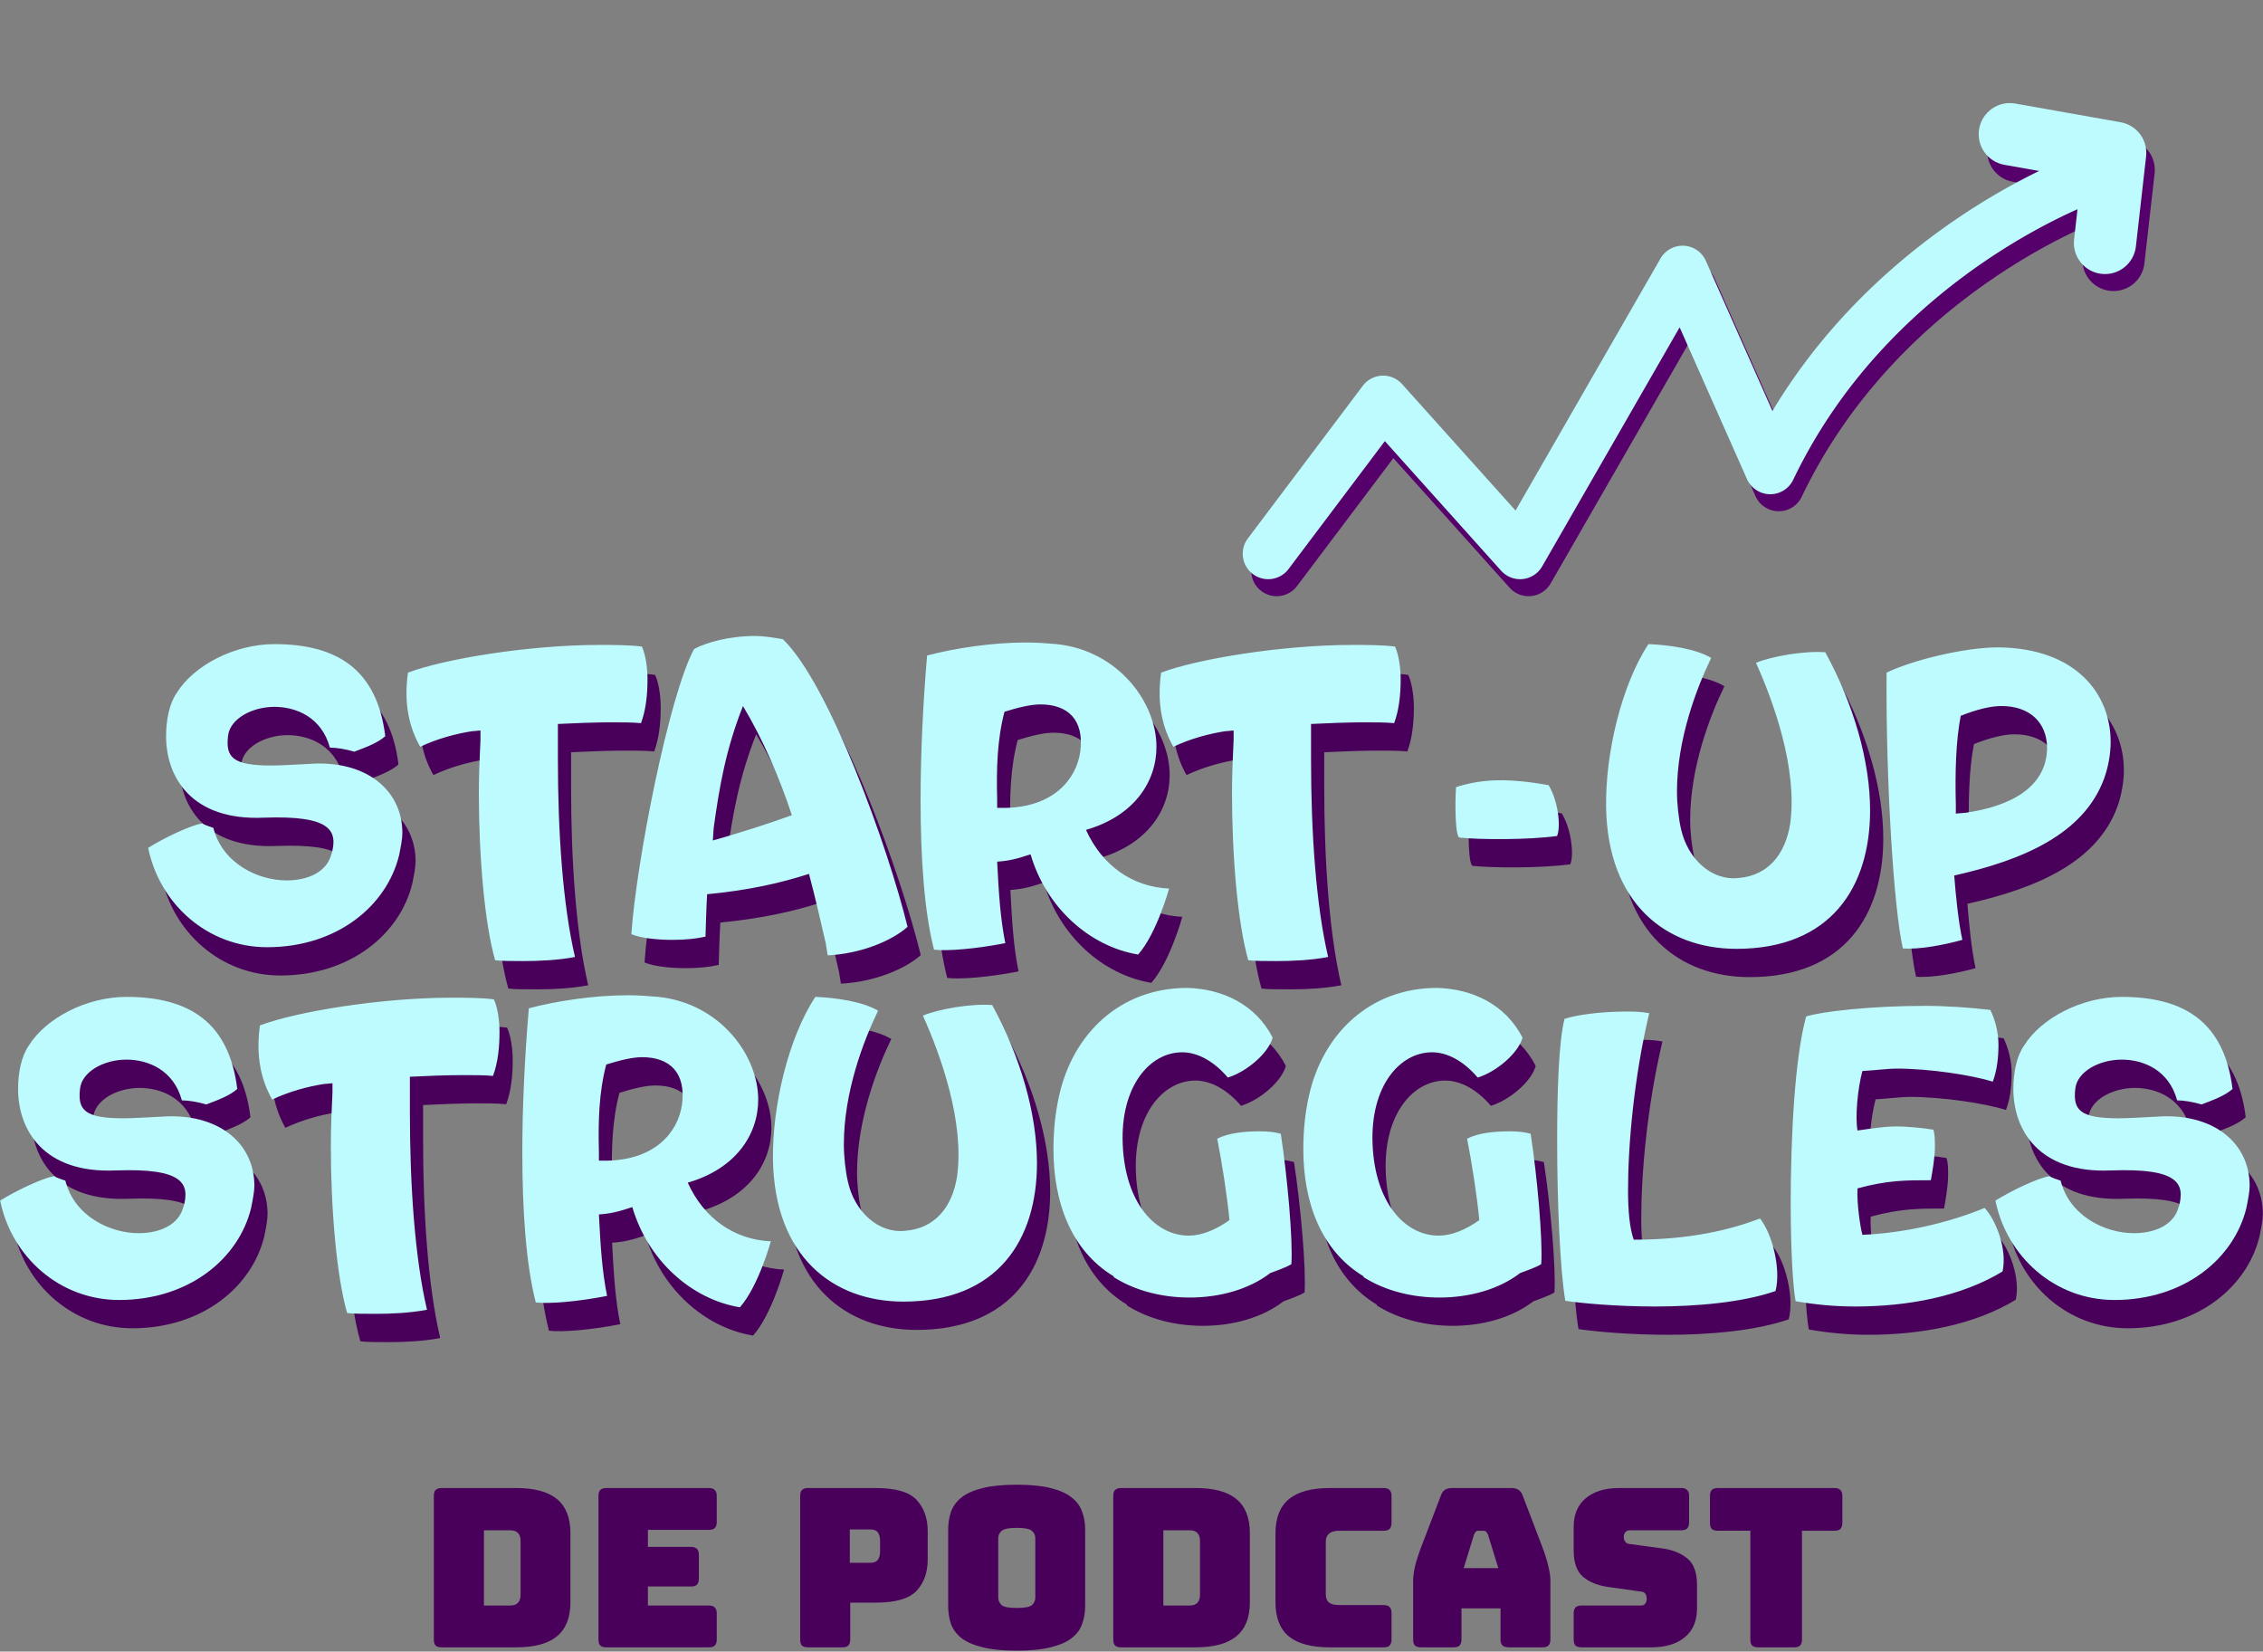 <svg xmlns="http://www.w3.org/2000/svg" width="1436" height="1048" fill="none"><rect width="100%" height="100%" fill="#808080" stroke="none"/><path fill="#49005B" d="M327.522 1045.32h-47.187c-1.774 0-3.081-.38-3.921-1.13-.747-.84-1.12-2.15-1.12-3.93v-90.97c0-1.778.373-3.042 1.12-3.791.84-.842 2.147-1.263 3.921-1.263h47.187c11.668 0 20.303 2.34 25.904 7.019 5.694 4.68 8.541 11.887 8.541 21.62v43.805c0 9.73-2.847 16.94-8.541 21.62-5.601 4.68-14.236 7.02-25.904 7.02zm-20.443-74.27v47.73h16.662c2.241 0 3.874-.56 4.901-1.68 1.12-1.12 1.68-2.86 1.68-5.2v-34.111c0-2.34-.56-4.024-1.68-5.054-1.027-1.123-2.66-1.685-4.901-1.685h-16.662zm142.695 74.27h-64.97c-1.774 0-3.081-.38-3.921-1.13-.746-.84-1.12-2.15-1.12-3.93v-90.97c0-1.778.374-3.042 1.12-3.791.84-.842 2.147-1.263 3.921-1.263h64.97c1.773 0 3.034.421 3.78 1.263.841.749 1.261 2.013 1.261 3.791v16.426c0 1.778-.42 3.088-1.261 3.931-.746.748-2.007 1.123-3.78 1.123h-38.646v10.81h27.304c1.774 0 3.034.421 3.781 1.263.84.749 1.26 2.012 1.26 3.791v15.026c0 1.77-.42 3.08-1.26 3.93-.747.75-2.007 1.12-3.781 1.12h-27.304v12.07h38.646c1.773 0 3.034.42 3.78 1.27.841.75 1.261 2.01 1.261 3.79v16.42c0 1.78-.42 3.09-1.261 3.93-.746.75-2.007 1.13-3.78 1.13zm84.722 0h-21.704c-1.773 0-3.08-.38-3.92-1.13-.747-.84-1.121-2.15-1.121-3.93v-90.97c0-1.778.374-3.042 1.121-3.791.84-.842 2.147-1.263 3.92-1.263h42.847c12.695 0 21.376 2.527 26.044 7.581 4.667 5.054 7.001 11.652 7.001 19.795v17.97c0 8.142-2.334 14.738-7.001 19.798-4.668 5.05-13.349 7.58-26.044 7.58h-16.103v23.3c0 1.78-.42 3.09-1.26 3.93-.747.75-2.007 1.13-3.78 1.13zm4.76-74.831v21.199h12.602c2.707 0 4.481-.702 5.321-2.106.84-1.404 1.26-2.995 1.26-4.773v-7.441c0-1.778-.42-3.369-1.26-4.773-.84-1.404-2.614-2.106-5.321-2.106h-12.602zm149.353 48.291c0 4.31-.654 8.24-1.96 11.8-1.214 3.46-3.454 6.45-6.721 8.98-3.174 2.43-7.608 4.35-13.302 5.76-5.601 1.4-12.742 2.1-21.424 2.1-8.681 0-15.869-.7-21.563-2.1-5.694-1.41-10.175-3.33-13.442-5.76-3.174-2.53-5.414-5.52-6.721-8.98-1.214-3.56-1.82-7.49-1.82-11.8v-47.87c0-4.305.606-8.189 1.82-11.652 1.307-3.557 3.547-6.599 6.721-9.126 3.267-2.527 7.748-4.492 13.442-5.896s12.882-2.106 21.563-2.106c8.682 0 15.823.702 21.424 2.106 5.694 1.404 10.128 3.369 13.302 5.896 3.267 2.527 5.507 5.569 6.721 9.126 1.306 3.463 1.96 7.347 1.96 11.652v47.87zm-55.169-5.05c0 1.87.701 3.46 2.101 4.77 1.4 1.22 4.621 1.83 9.661 1.83 5.041 0 8.262-.61 9.662-1.83 1.4-1.31 2.1-2.9 2.1-4.77v-37.766c0-1.778-.7-3.276-2.1-4.492-1.4-1.311-4.621-1.966-9.662-1.966-5.04 0-8.261.655-9.661 1.966-1.4 1.216-2.101 2.714-2.101 4.492v37.766zm125.222 31.59h-47.187c-1.773 0-3.08-.38-3.92-1.13-.747-.84-1.121-2.15-1.121-3.93v-90.97c0-1.778.374-3.042 1.121-3.791.84-.842 2.147-1.263 3.92-1.263h47.187c11.669 0 20.303 2.34 25.904 7.019 5.695 4.68 8.542 11.887 8.542 21.62v43.805c0 9.73-2.847 16.94-8.542 21.62-5.601 4.68-14.235 7.02-25.904 7.02zm-20.443-74.27v47.73h16.663c2.24 0 3.874-.56 4.901-1.68 1.12-1.12 1.68-2.86 1.68-5.2v-34.111c0-2.34-.56-4.024-1.68-5.054-1.027-1.123-2.661-1.685-4.901-1.685h-16.663zm139.755 74.27h-34.165c-11.669 0-20.35-2.34-26.044-7.02-5.601-4.68-8.402-11.89-8.402-21.62v-43.664c0-9.734 2.801-16.94 8.402-21.62 5.694-4.773 14.375-7.16 26.044-7.16h34.165c1.773 0 3.034.421 3.78 1.263.841.749 1.261 2.013 1.261 3.791v16.987c0 1.778-.42 3.089-1.261 3.931-.746.749-2.007 1.123-3.78 1.123h-28.145c-2.893 0-5.04.609-6.44 1.825-1.401 1.123-2.101 2.855-2.101 5.195v33.409c0 2.34.7 4.07 2.101 5.2 1.4 1.03 3.547 1.54 6.44 1.54h28.145c1.773 0 3.034.42 3.78 1.27.841.74 1.261 2.01 1.261 3.79v16.7c0 1.78-.42 3.09-1.261 3.93-.746.75-2.007 1.13-3.78 1.13zm57.399-71.602-6.581 21.339h21.983l-6.581-21.339c-.373-.843-.793-1.451-1.26-1.825-.373-.375-.84-.562-1.4-.562h-3.501c-.56 0-1.073.187-1.54.562-.374.374-.747.982-1.12 1.825zm-7.981 66.542c0 1.78-.421 3.09-1.261 3.93-.746.75-2.007 1.13-3.78 1.13h-20.583c-1.774 0-3.081-.38-3.921-1.13-.747-.84-1.12-2.15-1.12-3.93v-37.06c0-2.81.42-6.037 1.26-9.687.933-3.65 2.334-7.909 4.201-12.776l12.182-31.868c.56-1.591 1.4-2.761 2.52-3.51 1.213-.749 2.754-1.123 4.621-1.123h37.665c1.774 0 3.221.374 4.341 1.123 1.214.749 2.1 1.919 2.66 3.51l12.182 31.868c1.867 4.867 3.221 9.126 4.061 12.776.933 3.65 1.4 6.877 1.4 9.687v37.06c0 1.78-.42 3.09-1.26 3.93-.747.75-2.007 1.13-3.781 1.13h-21.143c-1.867 0-3.267-.38-4.2-1.13-.841-.84-1.261-2.15-1.261-3.93v-19.65h-24.783v19.65zm120.488 5.06h-44.25c-1.77 0-3.08-.38-3.922-1.13-.747-.84-1.12-2.15-1.12-3.93v-16.42c0-1.78.373-3.04 1.12-3.79.842-.85 2.152-1.27 3.922-1.27h37.66c1.22 0 2.11-.37 2.67-1.12.65-.84.98-1.83.98-2.95 0-1.59-.33-2.76-.98-3.51-.56-.75-1.45-1.17-2.67-1.26l-21-2.95c-6.53-.94-11.81-3.09-15.82-6.46-3.92-3.367-5.882-8.983-5.882-16.845v-14.74c0-7.956 2.572-14.039 7.702-18.251 5.13-4.305 12.23-6.458 21.28-6.458h39.21c1.77 0 3.03.421 3.78 1.263.84.749 1.26 2.013 1.26 3.791v16.706c0 1.779-.42 3.089-1.26 3.931-.75.749-2.01 1.123-3.78 1.123h-32.63c-1.21 0-2.14.422-2.8 1.264-.65.749-.98 1.731-.98 2.948 0 1.217.33 2.246.98 3.089.66.842 1.59 1.31 2.8 1.404l20.87 2.807c6.53.936 11.81 3.089 15.82 6.458 4.01 3.37 6.02 8.985 6.02 16.85v14.74c0 7.95-2.61 14.08-7.84 18.39-5.14 4.21-12.18 6.32-21.14 6.32zm90.54 0h-22.69c-1.77 0-3.08-.38-3.92-1.13-.74-.84-1.12-2.15-1.12-3.93v-68.929h-20.58c-1.77 0-3.08-.374-3.92-1.123-.75-.842-1.12-2.153-1.12-3.931V949.29c0-1.778.37-3.042 1.12-3.791.84-.842 2.15-1.263 3.92-1.263h73.93c1.77 0 3.03.421 3.78 1.263.84.749 1.26 2.013 1.26 3.791v16.987c0 1.778-.42 3.089-1.26 3.931-.75.749-2.01 1.123-3.78 1.123h-20.58v68.929c0 1.78-.42 3.09-1.26 3.93-.75.75-2.01 1.13-3.78 1.13zM102.39 555.926c7.239 35.675 37.745 63.077 75.489 63.077 44.466 0 76.006-26.368 83.762-58.423 1.034-5.171 2.068-10.341 2.068-13.96 0-27.919-23.784-46.532-58.943-43.946-10.341.517-18.097 1.034-24.301 1.034-24.302 0-28.955-5.171-27.404-18.613 1.034-10.857 14.994-18.613 29.472-18.613 13.96 0 29.989 6.722 35.159 25.851 4.136 0 10.341 1.034 15.511 2.585 8.273-3.102 14.995-5.687 19.648-9.823-5.17-41.879-29.989-58.423-70.318-58.423-25.336 0-51.188 13.442-62.046 31.021-4.653 6.721-6.722 17.062-6.722 27.402 0 25.851 16.029 53.77 62.046 51.702 42.915-1.551 47.051 8.272 42.915 23.266v-.517c-2.585 11.374-14.477 17.061-28.438 17.061-18.355 0-40.846-10.857-46.534-33.347-2.326-.776-5.429-1.81-7.238-2.844-7.756 1.551-23.268 8.789-34.126 15.51zm238.28 71.866c9.824 0 21.716-.517 32.574-2.585-7.755-33.089-10.858-79.104-10.858-125.636V477.34c9.824-.517 24.302-1.034 33.091-1.034 8.273 0 13.961 0 19.648.517 3.103-8.273 4.137-18.096 4.137-27.919 0-8.273-1.551-16.545-3.62-20.681-8.272-1.034-18.096-1.034-26.886-1.034-44.466 0-98.239 8.789-121.506 17.579-2.844 20.163 1.034 35.157 7.755 47.048 10.858-5.17 22.751-8.272 32.574-9.823l5.688-.517v5.687c-.517 10.857-1.034 22.232-1.034 34.123 0 39.811 3.619 82.723 10.341 105.989 3.619.517 11.892.517 18.096.517zm192.942-3.619c21.199-1.034 40.847-9.306 50.671-18.096-12.41-50.668-49.637-154.071-79.109-182.507-5.687-1.034-12.409-2.068-17.579-2.068-16.546 0-31.023 4.136-38.779 8.272-16.028 29.729-36.71 135.459-39.812 180.956 6.204 2.586 16.545 3.62 26.369 3.62 7.756 0 15.253-.776 20.682-2.069.258-8.013.517-18.354 1.034-26.884 26.886-2.586 47.051-7.239 64.631-12.926 3.619 13.443 8.273 33.606 10.858 44.981v.517l1.034 6.204zm-72.904-72.9.517-7.755c3.62-26.368 7.756-50.151 18.614-77.553 12.409 20.681 23.267 45.498 31.023 69.281-18.614 6.721-31.023 10.34-42.915 13.959l-7.239 2.068zm140.356 69.281c8.273 1.034 26.887-.517 45.242-4.136-3.102-15.511-4.136-31.021-5.17-51.702 7.238-.517 11.892-1.551 21.198-4.653 9.824 33.606 37.228 58.423 68.251 63.593 11.892-13.443 19.647-41.879 19.647-41.879-23.267-1.034-42.397-14.476-52.738-37.225 30.506-8.789 44.724-30.504 44.724-52.736 0-27.919-24.042-61.008-63.338-65.144-5.688-.517-13.443-1.034-19.131-1.034-21.716 0-45.5 3.619-63.08 8.272-2.585 29.987-4.136 62.559-4.136 91.512 0 36.709 2.327 71.09 8.531 95.132zm40.072-89.961v-5.171c-.517-19.646 0-38.259 4.653-55.838 8.273-2.585 16.545-4.653 22.75-4.653 17.58 0 27.921 9.824 25.335 29.987-2.585 18.096-17.579 35.158-47.568 35.675h-5.17zm177.45 97.199c9.824 0 21.716-.517 32.574-2.585-7.756-33.089-10.858-79.104-10.858-125.636V477.34c9.824-.517 24.301-1.034 33.091-1.034 8.273 0 13.96 0 19.648.517 3.102-8.273 4.136-18.096 4.136-27.919 0-8.273-1.551-16.545-3.619-20.681-8.273-1.034-18.097-1.034-26.887-1.034-44.466 0-98.239 8.789-121.506 17.579-2.844 20.163 1.034 35.157 7.756 47.048 10.858-5.17 22.75-8.272 32.574-9.823l5.687-.517v5.687c-.517 10.857-1.034 22.232-1.034 34.123 0 39.811 3.619 82.723 10.341 105.989 3.619.517 11.892.517 18.097.517zm113.732-110.383c-.776 10.857-.517 32.055 2.327 32.055 12.667 1.292 42.915 1.551 61.787-1.034 2.585-6.205.517-22.749-5.429-32.314-25.853-4.395-41.364-4.136-58.685 1.293zm177.942 102.628c59.97 0 84.79-39.294 84.79-87.893 0-31.021-10.34-67.213-28.43-100.302-13.45-1.034-34.13 2.585-43.95 6.721 11.37 25.334 26.37 67.213 21.71 101.853-3.1 20.164-14.48 33.089-32.57 34.64-17.58 2.068-32.58-12.408-36.71-31.021-1.55-6.721-2.59-16.028-2.59-23.783 0-33.089 12.41-65.661 21.72-84.791-9.31-5.687-26.37-8.272-39.81-8.789-17.07 25.851-27.41 69.28-26.89 103.404 1.03 61.525 38.26 89.961 82.73 89.961zm105.6-.259c10.34.776 25.59-2.068 37.74-5.428-2.58-11.892-4.13-27.919-5.17-40.845 43.95-9.823 82.21-26.368 95.14-61.525 2.58-7.238 4.13-15.511 4.13-23.266 0-29.987-21.45-59.457-71.35-59.974-21.71 0-54.8 8.272-70.83 16.028-.52 69.28 4.65 150.71 10.34 175.01zm33.61-85.566v-5.687c-.52-20.164 0-40.328 3.1-56.356 10.34-4.136 19.13-6.204 25.85-6.204 17.84 0 28.96 10.341 28.96 26.885-.52 24.817-23.27 36.709-51.71 40.845l-6.2.517zM8.474 779.779c7.238 35.674 37.744 63.076 75.489 63.076 44.466 0 76.006-26.368 83.761-58.423 1.034-5.17 2.068-10.34 2.068-13.959 0-27.919-23.784-46.532-58.943-43.947-10.341.517-18.097 1.034-24.301 1.034-24.301 0-28.955-5.17-27.404-18.612 1.034-10.858 14.995-18.613 29.472-18.613 13.96 0 29.989 6.721 35.159 25.851 4.137 0 10.341 1.034 15.512 2.585 8.272-3.102 14.994-5.687 19.647-9.823-5.17-41.879-29.988-58.424-70.318-58.424-25.335 0-51.188 13.443-62.046 31.022-4.653 6.721-6.721 17.061-6.721 27.402 0 25.85 16.028 53.769 62.045 51.701 42.915-1.551 47.052 8.273 42.915 23.266v-.517c-2.585 11.375-14.477 17.062-28.437 17.062-18.356 0-40.847-10.858-46.535-33.348-2.326-.775-5.429-1.809-7.238-2.844-7.756 1.552-23.267 8.79-34.125 15.511zm238.28 71.866c9.824 0 21.716-.517 32.574-2.586-7.756-33.089-10.858-79.103-10.858-125.635v-22.232c9.824-.517 24.301-1.034 33.091-1.034 8.272 0 13.96 0 19.648.517 3.102-8.272 4.136-18.095 4.136-27.919 0-8.272-1.551-16.544-3.619-20.68-8.273-1.035-18.097-1.035-26.887-1.035-44.466 0-98.239 8.79-121.506 17.579-2.844 20.164 1.034 35.157 7.756 47.049 10.858-5.17 22.75-8.273 32.574-9.824l5.687-.517v5.688c-.517 10.857-1.034 22.231-1.034 34.123 0 39.81 3.619 82.723 10.341 105.989 3.619.517 11.892.517 18.097.517zm101.593-7.239c8.273 1.034 26.887-.517 45.242-4.136-3.102-15.51-4.136-31.021-5.17-51.702 7.238-.517 11.892-1.551 21.199-4.653 9.823 33.606 37.227 58.423 68.25 63.593 11.892-13.442 19.648-41.878 19.648-41.878-23.268-1.034-42.398-14.477-52.739-37.225 30.506-8.79 44.724-30.504 44.724-52.736 0-27.919-24.042-61.008-63.338-65.145-5.687-.517-13.443-1.034-19.131-1.034-21.716 0-45.5 3.62-63.079 8.273-2.586 29.987-4.137 62.559-4.137 91.512 0 36.708 2.327 71.09 8.531 95.131zm40.072-89.961v-5.17c-.517-19.647 0-38.259 4.653-55.838 8.273-2.585 16.546-4.653 22.75-4.653 17.58 0 27.921 9.823 25.335 29.987-2.585 18.096-17.579 35.157-47.568 35.674h-5.17zm193.177 89.444c59.978 0 84.796-39.293 84.796-87.893 0-31.021-10.341-67.212-28.437-100.301-13.444-1.034-34.126 2.585-43.95 6.721 11.375 25.334 26.37 67.212 21.716 101.852-3.102 20.164-14.477 33.09-32.574 34.641-17.579 2.068-32.573-12.409-36.71-31.021-1.551-6.722-2.585-16.028-2.585-23.783 0-33.089 12.409-65.662 21.716-84.791-9.307-5.687-26.37-8.273-39.813-8.79-17.062 25.851-27.403 69.281-26.886 103.404 1.034 61.525 38.261 89.961 82.727 89.961zm181.607-2.585c19.131 0 37.745-5.17 51.188-15.51 2.585-1.034 10.341-3.619 13.443-5.688 1.034-15.51-2.585-55.837-6.721-82.722-3.62-1.034-7.756-1.552-13.444-1.552-9.824 0-19.647 1.035-26.886 4.654 3.102 16.027 6.204 35.674 7.755 51.701-8.789 6.205-17.579 9.824-25.852 9.824-21.199 0-40.33-20.681-41.881-57.906-1.551-36.709 17.063-58.423 37.745-58.423 9.824 0 20.165 5.687 28.954 16.027 11.892-3.619 25.853-15.51 28.438-25.334-10.858-21.197-32.057-31.021-54.29-31.538-42.398 0-72.387 28.953-81.176 68.247-2.586 11.374-3.62 22.748-3.62 34.123 0 33.089 10.858 64.11 38.262 80.655v.517c13.96 8.789 31.023 12.925 48.085 12.925zm158.548 0c19.131 0 37.744-5.17 51.188-15.51 2.585-1.034 10.34-3.619 13.443-5.688 1.034-15.51-2.585-55.837-6.722-82.722-3.619-1.034-7.756-1.552-13.443-1.552-9.824 0-19.648 1.035-26.886 4.654 3.102 16.027 6.204 35.674 7.755 51.701-8.79 6.205-17.579 9.824-25.852 9.824-21.199 0-40.33-20.681-41.881-57.906-1.551-36.709 17.063-58.423 37.744-58.423 9.824 0 20.165 5.687 28.955 16.027 11.892-3.619 25.852-15.51 28.438-25.334-10.858-21.197-32.057-31.021-54.29-31.538-42.398 0-72.387 28.953-81.177 68.247-2.585 11.374-3.619 22.748-3.619 34.123 0 33.089 10.858 64.11 38.261 80.655v.517c13.961 8.789 31.023 12.925 48.086 12.925zm79.899 2.068c10.34 1.551 32.31 3.619 56.87 3.619 26.37 0 55.84-2.585 76.53-9.823 3.61-13.959-2.07-36.191-9.83-46.015-19.13 7.239-44.46 13.443-80.14 13.443-2.59-7.238-3.62-18.096-3.62-31.538 0-27.919 3.62-70.832 13.44-112.193-5.68-1.034-9.82-1.034-14.99-1.034-15.51 0-31.02 2.068-38.78 4.653-3.62 14.476-4.654 44.981-4.654 77.036 0 39.293 1.81 81.947 5.174 101.852zm183.87 3.619c33.09 0 67.22-6.204 93.59-22.231 3.1-13.96-4.14-32.573-11.38-40.328-22.23 9.307-51.19 16.028-77.56 17.062-1.55-5.687-3.62-20.681-3.1-29.47 19.13-5.17 30.51-5.17 46.54-5.17 1.03-5.688 2.58-14.477 2.58-21.198 0-4.136 0-7.755-1.03-10.858-6.21-1.034-15.52-2.068-24.3-2.068-5.18 0-13.45 1.034-23.79 2.585-1.55-8.272 0-26.367 3.1-37.742 8.28-.517 17.07-1.551 21.2-1.551 21.72 0 48.09 4.136 61.53 8.272 2.59-6.721 3.62-14.993 3.62-23.265 0-7.756-2.07-16.028-5.17-22.232-12.93-1.551-28.44-2.585-41.36-2.585-34.65 0-65.67 3.619-75.49 6.721-7.24 25.851-9.83 76.519-9.83 118.914 0 27.661 1.3 51.702 3.11 61.784 11.89 2.068 24.56 3.36 37.74 3.36z"/><path fill="#49005B" d="M1274.58 779.779c7.24 35.674 37.75 63.076 75.49 63.076 44.47 0 76.01-26.368 83.76-58.423 1.04-5.17 2.07-10.34 2.07-13.959 0-27.919-23.78-46.532-58.94-43.947-10.34.517-18.1 1.034-24.3 1.034-24.3 0-28.96-5.17-27.41-18.612 1.04-10.858 15-18.613 29.48-18.613 13.96 0 29.98 6.721 35.15 25.851 4.14 0 10.35 1.034 15.52 2.585 8.27-3.102 14.99-5.687 19.64-9.823-5.17-41.879-29.98-58.424-70.31-58.424-25.34 0-51.19 13.443-62.05 31.022-4.65 6.721-6.72 17.061-6.72 27.402 0 25.85 16.03 53.769 62.04 51.701 42.92-1.551 47.06 8.273 42.92 23.266v-.517c-2.59 11.375-14.48 17.062-28.44 17.062-18.35 0-40.85-10.858-46.53-33.348-2.33-.775-5.43-1.809-7.24-2.844-7.76 1.552-23.27 8.79-34.13 15.511z"/><path fill="#BDFBFF" d="M94.015 537.979c7.239 35.674 37.744 63.076 75.489 63.076 44.466 0 76.006-26.368 83.762-58.423 1.034-5.17 2.068-10.34 2.068-13.959 0-27.919-23.784-46.532-58.944-43.947-10.341.517-18.096 1.034-24.301 1.034-24.301 0-28.955-5.17-27.403-18.613 1.034-10.857 14.994-18.612 29.471-18.612 13.961 0 29.989 6.721 35.16 25.851 4.136 0 10.34 1.034 15.511 2.585 8.273-3.102 14.994-5.687 19.648-9.824-5.171-41.878-29.989-58.423-70.319-58.423-25.335 0-51.187 13.443-62.045 31.021-4.654 6.722-6.722 17.062-6.722 27.402 0 25.851 16.028 53.77 62.046 51.702 42.915-1.551 47.051 8.273 42.915 23.266v-.517c-2.586 11.374-14.478 17.062-28.438 17.062-18.355 0-40.847-10.858-46.534-33.348-2.327-.776-5.429-1.81-7.239-2.844-7.756 1.551-23.267 8.79-34.125 15.511zm238.28 71.866c9.824 0 21.716-.518 32.574-2.586-7.756-33.089-10.858-79.103-10.858-125.635v-22.232c9.824-.517 24.301-1.034 33.091-1.034 8.273 0 13.96 0 19.648.517 3.102-8.272 4.136-18.095 4.136-27.919 0-8.272-1.551-16.544-3.619-20.681-8.273-1.034-18.097-1.034-26.887-1.034-44.466 0-98.239 8.79-121.506 17.579-2.843 20.164 1.034 35.157 7.756 47.049 10.858-5.17 22.75-8.273 32.574-9.824l5.687-.517v5.688c-.517 10.857-1.034 22.231-1.034 34.123 0 39.81 3.62 82.723 10.341 105.988 3.62.517 11.892.518 18.097.518zm192.941-3.62c21.199-1.034 40.847-9.306 50.671-18.095-12.409-50.668-49.636-154.072-79.108-182.508-5.688-1.034-12.409-2.068-17.58-2.068-16.545 0-31.023 4.136-38.778 8.272-16.029 29.729-36.711 135.459-39.813 180.957 6.205 2.585 16.546 3.619 26.369 3.619 7.756 0 15.253-.775 20.682-2.068.259-8.014.517-18.354 1.034-26.885 26.887-2.585 47.052-7.238 64.631-12.925 3.62 13.442 8.273 33.606 10.858 44.98v.517l1.034 6.204zm-72.903-72.899.517-7.755c3.619-26.368 7.756-50.151 18.614-77.553 12.409 20.681 23.267 45.497 31.022 69.28-18.613 6.721-31.022 10.341-42.915 13.96l-7.238 2.068zm140.356 69.28c8.273 1.034 26.886-.517 45.242-4.136-3.103-15.51-4.137-31.021-5.171-51.702 7.239-.517 11.892-1.551 21.199-4.653 9.824 33.606 37.227 58.423 68.25 63.593 11.892-13.442 19.648-41.878 19.648-41.878-23.267-1.034-42.398-14.477-52.739-37.225 30.506-8.79 44.725-30.505 44.725-52.736 0-27.919-24.043-61.008-63.339-65.145-5.687-.517-13.443-1.034-19.13-1.034-21.716 0-45.5 3.619-63.08 8.273-2.585 29.987-4.136 62.559-4.136 91.512 0 36.708 2.326 71.09 8.531 95.131zm40.071-89.961v-5.17c-.517-19.647 0-38.259 4.653-55.838 8.273-2.585 16.546-4.653 22.751-4.653 17.579 0 27.92 9.823 25.335 29.987-2.585 18.095-17.58 35.157-47.568 35.674h-5.171zm177.45 97.2c9.824 0 21.716-.518 32.574-2.586-7.755-33.089-10.858-79.103-10.858-125.635v-22.232c9.824-.517 24.301-1.034 33.091-1.034 8.273 0 13.961 0 19.648.517 3.102-8.272 4.137-18.095 4.137-27.919 0-8.272-1.552-16.544-3.62-20.681-8.273-1.034-18.097-1.034-26.886-1.034-44.466 0-98.239 8.79-121.506 17.579-2.844 20.164 1.034 35.157 7.755 47.049 10.858-5.17 22.75-8.273 32.574-9.824l5.688-.517v5.688c-.517 10.857-1.034 22.231-1.034 34.123 0 39.81 3.619 82.723 10.341 105.988 3.619.517 11.892.518 18.096.518zm113.733-110.384c-.776 10.857-.518 32.055 2.326 32.055 12.668 1.293 42.915 1.551 61.787-1.034 2.586-6.204.517-22.749-5.429-32.313-25.852-4.395-41.363-4.137-58.684 1.292zm177.937 102.628c59.98 0 84.8-39.293 84.8-87.893 0-31.021-10.34-67.212-28.44-100.301-13.44-1.034-34.13 2.585-43.95 6.721 11.38 25.334 26.37 67.212 21.72 101.852-3.11 20.164-14.48 33.09-32.58 34.641-17.58 2.068-32.57-12.409-36.71-31.021-1.55-6.722-2.58-16.028-2.58-23.783 0-33.089 12.41-65.662 21.71-84.791-9.3-5.688-26.37-8.273-39.81-8.79-17.06 25.851-27.4 69.281-26.89 103.404 1.04 61.525 38.27 89.961 82.73 89.961zm105.6-.258c10.34.775 25.6-2.068 37.75-5.429-2.59-11.891-4.14-27.919-5.17-40.844 43.95-9.824 82.21-26.368 95.13-61.526 2.59-7.238 4.14-15.51 4.14-23.265 0-29.987-21.46-59.458-71.35-59.975-21.72 0-54.81 8.273-70.84 16.028-.52 69.28 4.65 150.711 10.34 175.011zm33.61-85.567v-5.687c-.52-20.164 0-40.327 3.1-56.355 10.34-4.136 19.13-6.204 25.86-6.204 17.83 0 28.95 10.34 28.95 26.885-.52 24.817-23.27 36.708-51.7 40.844l-6.21.517zM.098 761.832c7.239 35.674 37.745 63.076 75.489 63.076 44.466 0 76.006-26.368 83.762-58.423 1.034-5.171 2.068-10.341 2.068-13.96 0-27.919-23.784-46.531-58.943-43.946-10.341.517-18.097 1.034-24.302 1.034-24.3 0-28.954-5.171-27.403-18.613 1.034-10.857 14.994-18.613 29.471-18.613 13.96 0 29.989 6.722 35.16 25.851 4.136 0 10.341 1.034 15.511 2.585 8.273-3.102 14.994-5.687 19.648-9.823-5.171-41.878-29.989-58.423-70.319-58.423-25.335 0-51.187 13.442-62.045 31.021-4.654 6.721-6.722 17.062-6.722 27.402 0 25.851 16.029 53.77 62.046 51.702 42.915-1.551 47.051 8.272 42.915 23.266v-.517c-2.585 11.374-14.478 17.061-28.438 17.061-18.355 0-40.846-10.857-46.534-33.347-2.327-.776-5.43-1.81-7.239-2.844-7.755 1.551-23.267 8.789-34.125 15.511zm238.28 71.865c9.824 0 21.716-.517 32.574-2.585-7.756-33.089-10.858-79.104-10.858-125.635v-22.232c9.824-.517 24.301-1.034 33.091-1.034 8.273 0 13.961 0 19.648.517 3.102-8.273 4.136-18.096 4.136-27.919 0-8.273-1.551-16.545-3.619-20.681-8.273-1.034-18.097-1.034-26.886-1.034-44.466 0-98.239 8.789-121.507 17.579-2.843 20.163 1.035 35.157 7.756 47.048 10.858-5.17 22.75-8.272 32.574-9.823l5.688-.517v5.687c-.517 10.857-1.034 22.232-1.034 34.123 0 39.811 3.619 82.723 10.341 105.989 3.619.517 11.892.517 18.096.517zm101.594-7.238c8.273 1.034 26.886-.517 45.242-4.136-3.103-15.511-4.137-31.021-5.171-51.702 7.239-.517 11.892-1.551 21.199-4.653 9.824 33.606 37.227 58.423 68.25 63.593 11.892-13.443 19.648-41.879 19.648-41.879-23.267-1.034-42.398-14.476-52.739-37.225 30.506-8.789 44.725-30.504 44.725-52.736 0-27.919-24.043-61.008-63.338-65.144-5.688-.517-13.444-1.034-19.131-1.034-21.716 0-45.5 3.619-63.08 8.272-2.585 29.987-4.136 62.559-4.136 91.512 0 36.709 2.326 71.09 8.531 95.132zm40.071-89.961v-5.171c-.517-19.646 0-38.259 4.654-55.838 8.272-2.585 16.545-4.653 22.75-4.653 17.579 0 27.92 9.824 25.335 29.987-2.585 18.096-17.58 35.158-47.568 35.675h-5.171zm193.178 89.444c59.977 0 84.796-39.294 84.796-87.893 0-31.021-10.341-67.213-28.438-100.302-13.443-1.034-34.125 2.585-43.949 6.721 11.375 25.334 26.369 67.213 21.716 101.853-3.102 20.164-14.477 33.089-32.574 34.64-17.58 2.068-32.574-12.408-36.71-31.021-1.551-6.721-2.586-16.027-2.586-23.783 0-33.089 12.41-65.661 21.716-84.791-9.306-5.687-26.369-8.272-39.812-8.789-17.063 25.851-27.404 69.28-26.887 103.404 1.034 61.525 38.262 89.961 82.728 89.961zm181.607-2.585c19.13 0 37.744-5.17 51.187-15.511 2.586-1.034 10.341-3.619 13.444-5.687 1.034-15.511-2.586-55.838-6.722-82.723-3.619-1.034-7.756-1.551-13.443-1.551-9.824 0-19.648 1.034-26.887 4.653 3.103 16.028 6.205 35.674 7.756 51.702-8.79 6.204-17.58 9.823-25.852 9.823-21.199 0-40.33-20.68-41.881-57.906-1.551-36.708 17.062-58.423 37.744-58.423 9.824 0 20.165 5.687 28.955 16.028 11.892-3.619 25.852-15.511 28.438-25.334-10.858-21.198-32.057-31.021-54.29-31.538-42.398 0-72.387 28.953-81.177 68.246-2.585 11.375-3.619 22.749-3.619 34.123 0 33.09 10.858 64.111 38.261 80.655v.517c13.96 8.79 31.023 12.926 48.086 12.926zm158.547 0c19.131 0 37.745-5.17 51.188-15.511 2.585-1.034 10.341-3.619 13.443-5.687 1.034-15.511-2.585-55.838-6.721-82.723-3.62-1.034-7.756-1.551-13.444-1.551-9.823 0-19.647 1.034-26.886 4.653 3.102 16.028 6.205 35.674 7.756 51.702-8.79 6.204-17.58 9.823-25.853 9.823-21.199 0-40.329-20.68-41.881-57.906-1.551-36.708 17.063-58.423 37.745-58.423 9.824 0 20.165 5.687 28.955 16.028 11.892-3.619 25.852-15.511 28.437-25.334-10.858-21.198-32.057-31.021-54.29-31.538-42.398 0-72.386 28.953-81.176 68.246-2.585 11.375-3.62 22.749-3.62 34.123 0 33.09 10.858 64.111 38.262 80.655v.517c13.96 8.79 31.023 12.926 48.085 12.926zm79.896 2.068c10.339 1.551 32.319 3.619 56.879 3.619 26.37 0 55.84-2.585 76.52-9.823 3.62-13.96-2.07-36.192-9.82-46.015-19.14 7.238-44.47 13.442-80.15 13.442-2.58-7.238-3.62-18.095-3.62-31.538 0-27.919 3.62-70.831 13.45-112.193-5.69-1.034-9.83-1.034-15-1.034-15.51 0-31.02 2.068-38.776 4.653-3.619 14.477-4.653 44.981-4.653 77.036 0 39.294 1.809 81.948 5.17 101.853zm183.869 3.619c33.1 0 67.22-6.204 93.59-22.232 3.1-13.959-4.14-32.572-11.38-40.327-22.23 9.306-51.18 16.027-77.55 17.061-1.55-5.687-3.62-20.68-3.1-29.47 19.13-5.17 30.5-5.17 46.53-5.17 1.03-5.687 2.58-14.476 2.58-21.198 0-4.136 0-7.755-1.03-10.857-6.2-1.034-15.51-2.068-24.3-2.068-5.17 0-13.44 1.034-23.78 2.585-1.56-8.272 0-26.368 3.1-37.742 8.27-.517 17.06-1.551 21.2-1.551 21.71 0 48.08 4.136 61.53 8.272 2.58-6.721 3.61-14.994 3.61-23.266 0-7.755-2.06-16.028-5.17-22.232-12.92-1.551-28.43-2.585-41.36-2.585-34.64 0-65.66 3.619-75.49 6.721-7.24 25.851-9.82 76.519-9.82 118.915 0 27.66 1.29 51.701 3.1 61.783 11.89 2.068 24.56 3.361 37.74 3.361z"/><path fill="#BDFBFF" d="M1266.21 761.832c7.24 35.674 37.74 63.076 75.49 63.076 44.46 0 76-26.368 83.76-58.423 1.03-5.171 2.07-10.341 2.07-13.96 0-27.919-23.79-46.531-58.95-43.946-10.34.517-18.09 1.034-24.3 1.034-24.3 0-28.95-5.171-27.4-18.613 1.03-10.857 14.99-18.613 29.47-18.613 13.96 0 29.99 6.722 35.16 25.851 4.14 0 10.34 1.034 15.51 2.585 8.27-3.102 14.99-5.687 19.65-9.823-5.17-41.878-29.99-58.423-70.32-58.423-25.34 0-51.19 13.442-62.05 31.021-4.65 6.721-6.72 17.062-6.72 27.402 0 25.851 16.03 53.77 62.05 51.702 42.91-1.551 47.05 8.272 42.91 23.266v-.517c-2.58 11.374-14.47 17.061-28.43 17.061-18.36 0-40.85-10.857-46.54-33.347-2.33-.776-5.43-1.81-7.24-2.844-7.75 1.551-23.26 8.789-34.12 15.511z"/><path fill="#56006B" fill-rule="evenodd" d="M1264.29 176.987c-41.02 28.047-89.55 72.443-121 138.232a16.153 16.153 0 0 1-29.34-.415l-42.73-96.315-87.246 151.72a16.155 16.155 0 0 1-26.026 2.734l-73.785-82.239-61.121 81.169c-5.366 7.126-15.494 8.553-22.62 3.187-7.127-5.366-8.553-15.494-3.187-22.62l72.933-96.856a16.154 16.154 0 0 1 24.927-1.07l71.998 80.246 91.987-159.961a16.162 16.162 0 0 1 14.85-8.078c6.07.317 11.45 4.02 13.92 9.58l42.27 95.271c33.71-56.204 78.13-95.404 115.94-121.254 22.11-15.115 42.09-25.761 56.62-32.656 7.27-3.45 13.19-5.969 17.35-7.644 2.08-.838 3.72-1.466 4.87-1.895.57-.214 1.03-.378 1.35-.494.16-.058.29-.104.39-.138l.12-.042.04-.015.01-.005c.01-.002.02-.005 5.28 15.265 5.27 15.27 5.28 15.268 5.28 15.267l-.02.007c-.03.012-.1.036-.2.072-.2.072-.53.19-.98.357-.89.333-2.26.858-4.07 1.585-3.61 1.454-8.93 3.716-15.57 6.865-13.28 6.306-31.76 16.138-52.24 30.14z" clip-rule="evenodd"/><path fill="#56006B" fill-rule="evenodd" d="M1261.3 92.48c1.9-10.736 12.15-17.895 22.88-15.99l66.87 11.863c10.26 1.82 17.34 11.303 16.17 21.659l-6.48 57.158c-1.22 10.834-11 18.623-21.83 17.396-10.84-1.226-18.63-11.004-17.4-21.838l4.39-38.736-48.61-8.625c-10.74-1.905-17.9-12.152-15.99-22.887z" clip-rule="evenodd"/><path fill="#BDFBFF" fill-rule="evenodd" d="M1258.9 166.202c-41.02 28.048-89.55 72.444-121 138.232a16.156 16.156 0 0 1-14.8 9.186 16.167 16.167 0 0 1-14.54-9.601l-42.73-96.315-87.248 151.72a16.15 16.15 0 0 1-26.025 2.735l-73.786-82.239-61.121 81.168c-5.366 7.127-15.493 8.554-22.62 3.187-7.126-5.366-8.553-15.493-3.187-22.62l72.934-96.855a16.153 16.153 0 0 1 24.926-1.071l71.998 80.247 91.989-159.962a16.153 16.153 0 0 1 28.77 1.502l42.27 95.271c33.71-56.204 78.13-95.403 115.94-121.254 22.11-15.114 42.09-25.761 56.62-32.655 7.27-3.451 13.19-5.97 17.35-7.645 2.08-.838 3.72-1.466 4.87-1.894a70.143 70.143 0 0 1 1.74-.633l.12-.042.04-.014.01-.006c.01-.002.02-.004 5.28 15.266 5.27 15.27 5.28 15.268 5.28 15.266l-.02.007c-.03.013-.1.037-.2.073-.2.071-.53.19-.98.356-.89.333-2.26.858-4.07 1.585-3.61 1.455-8.93 3.716-15.57 6.866-13.28 6.305-31.76 16.138-52.24 30.139z" clip-rule="evenodd"/><path fill="#BDFBFF" fill-rule="evenodd" d="M1255.9 81.695c1.91-10.735 12.16-17.894 22.89-15.99l66.86 11.863c10.27 1.82 17.35 11.304 16.17 21.66l-6.47 57.157c-1.22 10.835-11 18.623-21.84 17.397-10.83-1.227-18.62-11.004-17.39-21.838l4.38-38.737-48.61-8.624c-10.73-1.905-17.89-12.152-15.99-22.888z" clip-rule="evenodd"/></svg>